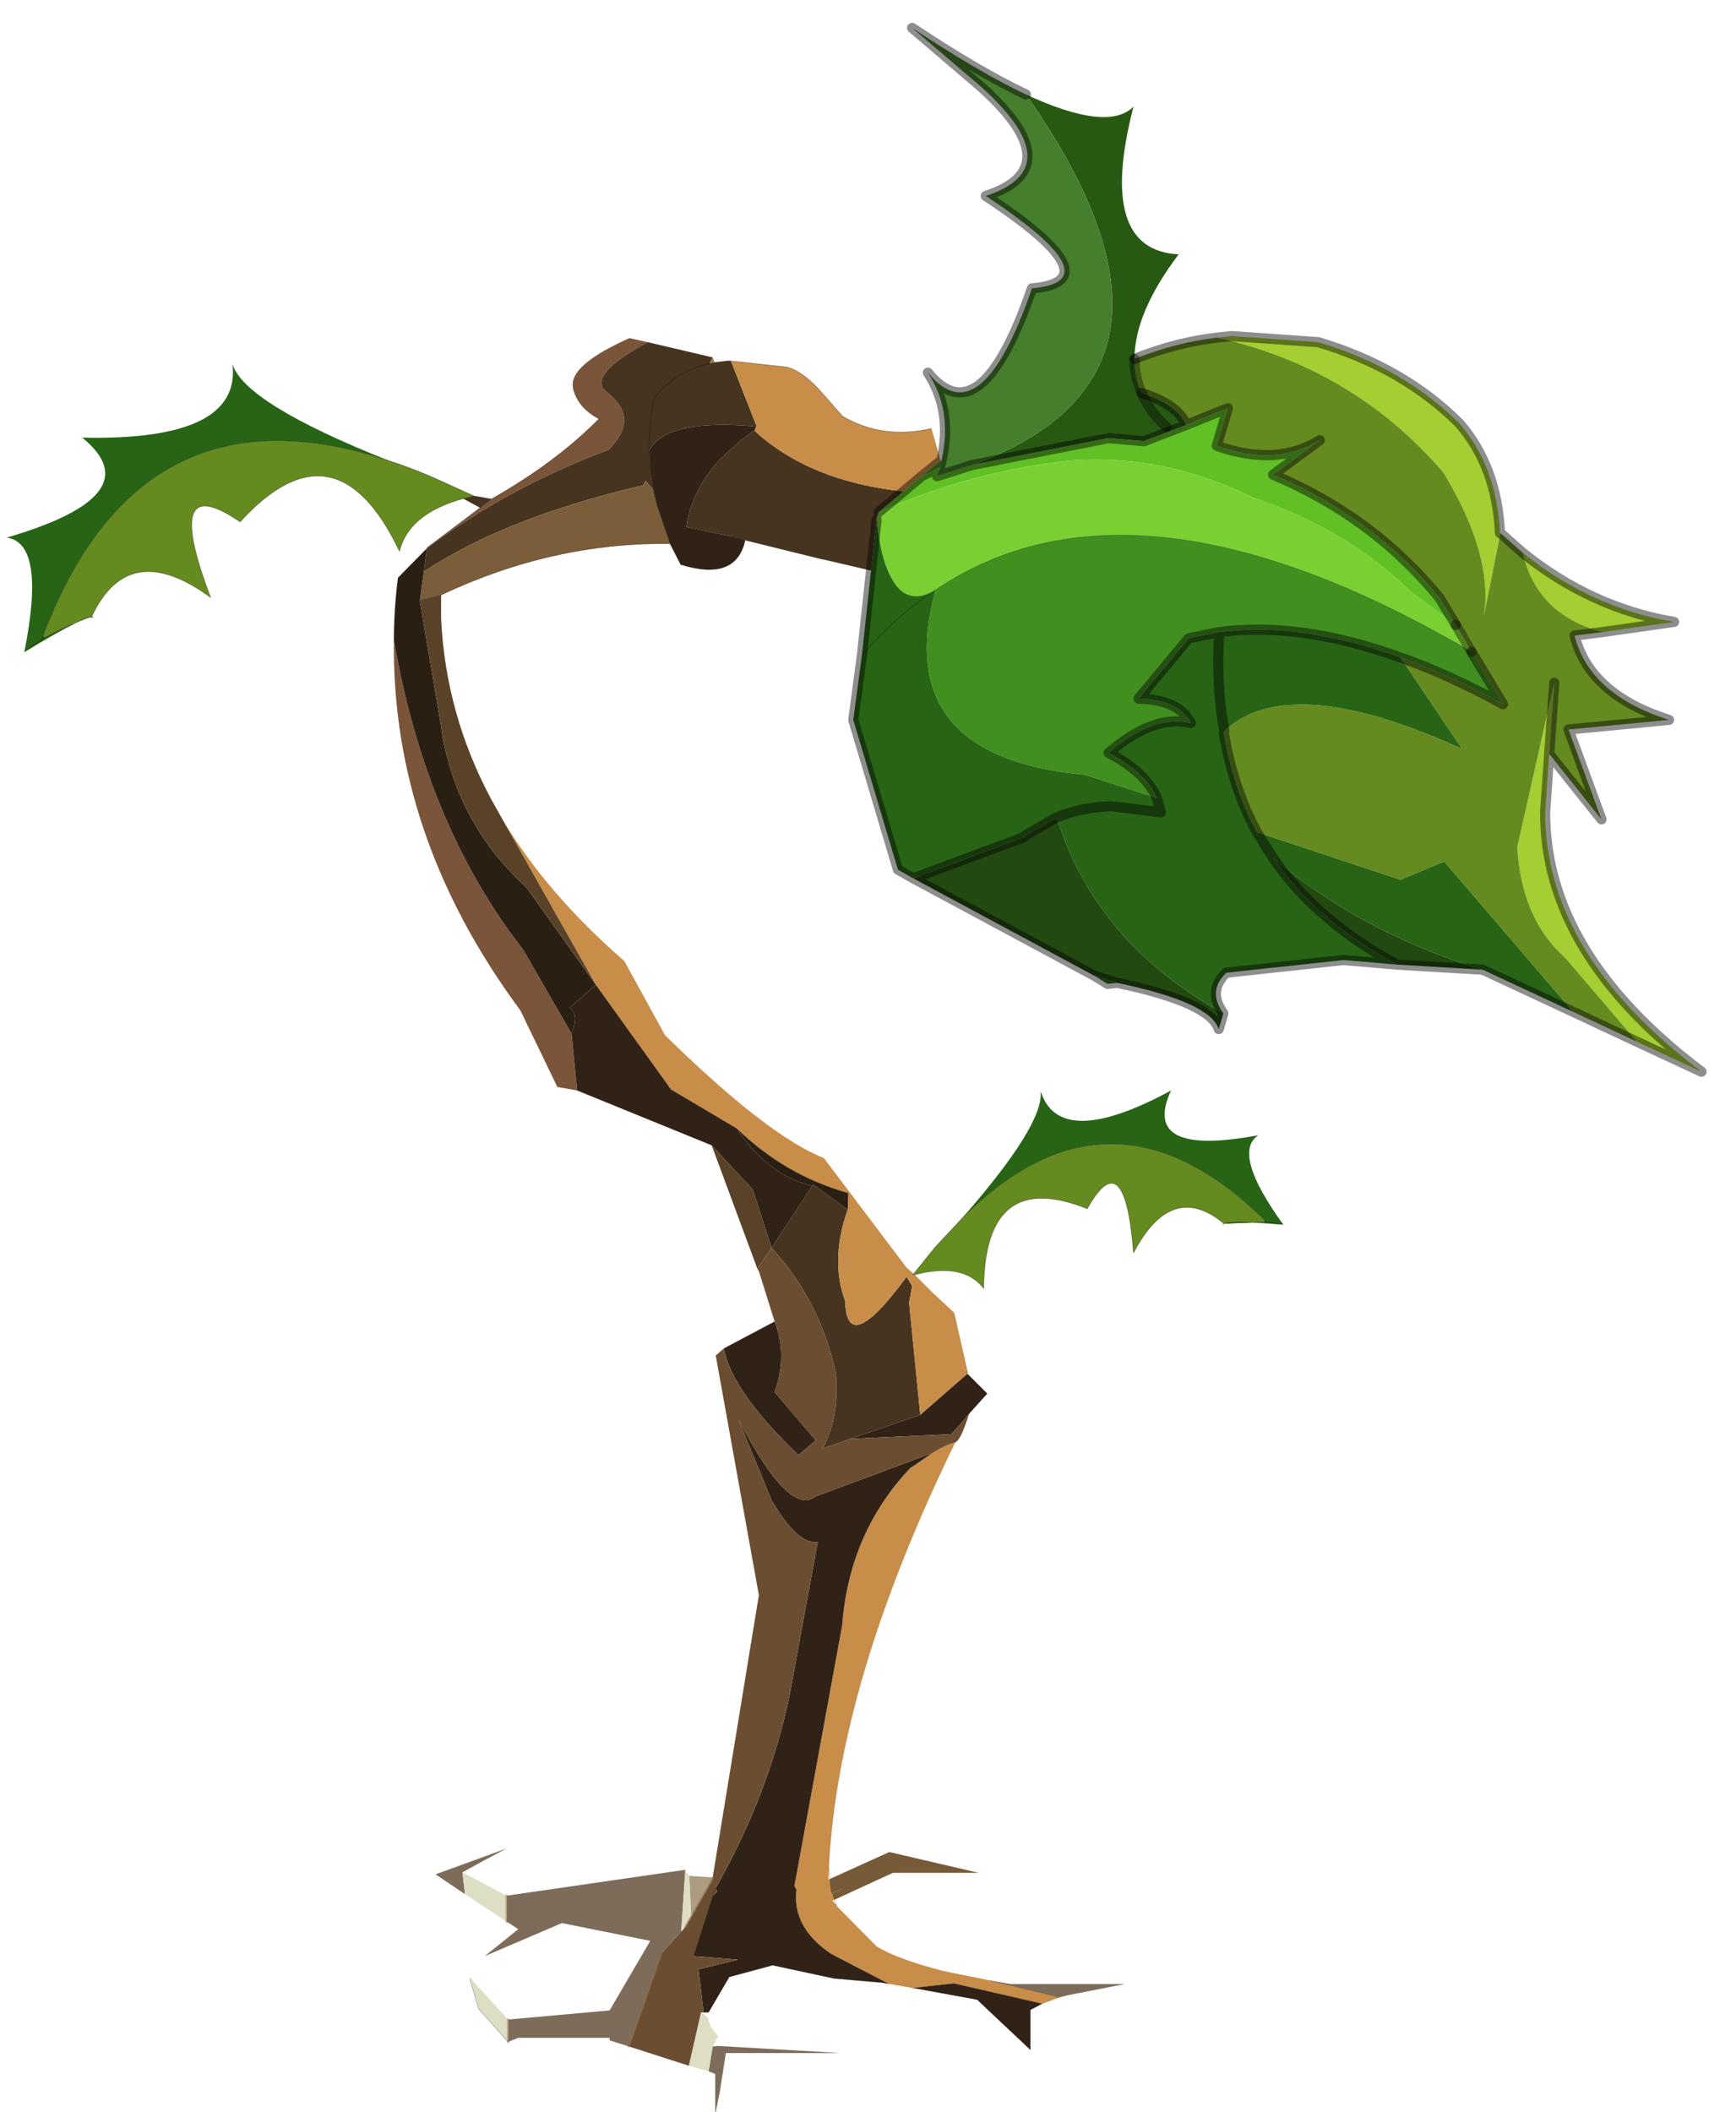 <svg width="171" height="208" xmlns="http://www.w3.org/2000/svg" xmlns:xlink="http://www.w3.org/1999/xlink">
 <defs>
  <g transform="matrix(1,0,0,1,192.55,294) " id="shape0">
   <path id="svg_1" fill-rule="evenodd" fill="#285913" d="m20,-243.2q8.1,3.75 10.6,1.2q-3.65,14.15 4.45,14.55q-4.35,5.75 -4.35,10.3q0,1.75 0.7,3.35q3.6,1.15 4.4,3.15l-4.15,1.6l-3.5,-0.3l-13.45,2.65q2.75,-1 4.95,-2.25q4.4,-2.45 6.6,-5.85l0.3,-0.45q6.05,-10.05 -6.55,-27.95m13.85,32.75q-1.7,-1.55 -2.45,-3.35q0.75,1.8 2.45,3.35"/>
   <path id="svg_2" fill-rule="evenodd" fill="#a4ce31" d="m38.85,-219.25l1.45,-0.15l8.5,0.6q8.4,2.5 13.9,8q3.7,4.25 4,10.8l0.05,0l-1.65,8.25q1,-6.05 -4,-14.25q-8.85,-10.25 -22.25,-13.25m30.1,21.2q6.8,5.45 14.9,6.8l-7.05,1q-6.45,-1.7 -7.85,-7.8m2.6,19.8l-0.4,5.7q-0.05,13.95 15.4,25.6l-6.35,-2.95l-7.1,-8.3q-4.25,-3.75 -4.7,-10.85l3.65,-16.2l-0.5,7"/>
   <path id="svg_3" fill-rule="evenodd" fill="#658a20" d="m30.7,-217.15q4.15,-1.65 8.15,-2.1q13.4,3 22.25,13.25q5,8.2 4,14.25l1.65,-8.25l2.2,1.95q1.4,6.1 7.85,7.8l-2.75,0.35q1.45,5.8 9.3,8.3l-9.9,0.95l3.25,8.85l-5.15,-6.45l0.5,-7l-3.65,16.2q0.45,7.1 4.7,10.85l7.1,8.3l-6.3,-2.95l-12.7,-14.8l-4.3,1.8l-14.15,-4.7q-2.35,-4.35 -3.25,-9.75l0.05,-0.2q6.4,-6 23.4,1.75l-6.05,-9q4.8,1.7 10.1,4.6l-3.1,-5.15l-1.55,-2.65l-1.6,-2.65q-6.45,-7.95 -16.4,-12.15l4.6,-3.4q-4.25,2.65 -10.15,0.55l1.1,-3.7l-4.1,1.65q-0.8,-2 -4.4,-3.15q-0.7,-1.6 -0.7,-3.35m-21.75,90.1l2.05,-2.55l2.7,-2.9q14.65,-14.75 29.8,0.15l-0.05,0.2l-3.95,0.15q-5.15,-4.25 -8.9,2.9q-0.85,-11 -4.55,-4.35q-10.1,-4.05 -10.2,7.85q-2,-2.6 -6.8,-1.35l-0.2,0l0.05,-0.05l0.05,-0.05m-44.35,-76.35q-5.4,1.5 -6.3,5.2q-6.3,-13.2 -15.7,-2.9q-7.75,-5.3 -2.9,7.45q-8.05,-5.9 -11.7,1.85q-2.3,0.85 -4.6,2.05l-0.2,-0.15q9.6,-25.3 34,-17.25q2.2,0.7 4.6,1.75l3.85,1.75l-1.05,0.25"/>
   <path id="svg_4" fill-rule="evenodd" fill="#7a553a" d="m-24.2,-145.1l-1.95,-0.35l-3.65,-7.55q-12.7,-17.15 -12.45,-36.45q3.15,18.2 12.75,30.5l4.75,8.25l0.55,5.6m-14.8,-53.45l5.25,-3.95l1.1,-0.85q6.35,-3.6 10.6,-7.9q-2.1,-1.1 -2.55,-3.05q-0.5,-2.2 5.55,-4.9l1.8,0.4q-6.35,3.45 -3.85,5.05q3.05,2.5 0,5.55q-10,3.75 -17.9,9.7l0,-0.05"/>
   <path id="svg_5" fill-rule="evenodd" fill="#463420" d="m4.75,-196.3l-4.7,-1.1l-7.7,-1.9l-1.35,-0.35l-4.45,-0.95q0.55,-3.65 3.25,-6.6l2,-1.85l1.45,-1.05q5.4,5 14.7,6l-2.45,2.05l-0.2,0.7l-0.55,5.05m-43.75,-2.2l0,-0.05l0,0.05q7.9,-5.95 17.9,-9.7q3.05,-3.05 0,-5.55q-2.5,-1.6 3.85,-5.05l6.4,1.5l-0.3,0.6l0.5,-0.1l1.2,-0.15l0.4,0l2.5,6.35l-0.05,0.1q-8.9,-0.8 -10.5,2.4l0.1,2.05l0.15,0.7l0.15,1.1l-0.75,-0.9l-0.25,0.45q-13.55,3.15 -21.6,8.5l0.3,-2.3m5.25,-4l-1.65,-0.9l1.05,-0.25l1.7,0.3l-1.1,0.85m22.6,-14.2q-3.4,0.75 -5.45,3.4q-0.55,2.6 -0.5,5.2q-0.05,-2.6 0.5,-5.2q2.05,-2.65 5.45,-3.4m13.6,83.35q-1.75,4.9 -0.25,9q0.15,5.65 6.05,-2.4l0.55,0.9l-0.3,1.65l1.1,11.05l-6.85,2.35l-2.75,0.95q1.65,-3.1 1.3,-7.35q-1.55,-7.2 -6.35,-12.4l4,-6.1l0.1,-0.15l3.4,2.5m-1.55,67.3l1.8,-0.75l-1.75,0.75l-0.05,0l0.05,0l-0.4,0.2l0,-0.05l0.35,-0.15"/>
   <path id="svg_6" fill-rule="evenodd" fill="#9e7d47" d="m1.35,-64.85l0,0.05l0,-0.05m-12.2,-152.45l0.2,0.5l-0.5,0.1l0.3,-0.6m0,149.75l0,0.1l0,-0.1"/>
   <path id="svg_7" fill-rule="evenodd" fill="#c88d48" d="m-31.5,-171.7q4.4,7.3 11.95,13.85l4,7.3q10.15,9.95 15.65,12.1l8.15,10.8l0.7,0.6l-0.05,0.05l-0.05,0.05l0.2,0l1.5,1.5l0.15,0.15l2.25,2.1l1.35,5.95l-0.05,0.05l-4.65,4.05l-1.1,-11.05l0.3,-1.65l-0.55,-0.9q-5.9,8.05 -6.05,2.4q-1.5,-4.1 0.25,-9l0.05,-1.65q-6.3,-1.8 -10.95,-6.35l-6.5,-3.85l-7.4,-10.3l-9.15,-16.2m44.55,61.25q-11.55,23.7 -12.45,41.85l-0.05,1.2l0.15,-0.05l0.1,1.1l0.1,0.3l-0.35,0.15l0,0.05l0.4,-0.2l0.2,0.65l-0.2,0.1l0.4,0.45l0,0.05l3.95,4q2.05,1.25 6.5,2.4l4.65,0.95l0.25,0.05l6.2,1.5l0.05,0.25l-1.35,0.5l-8.7,-2l-4,0.45l-2.35,-0.4l-5.7,-2.95q-3.9,-2.6 -3.45,-6.35l-0.2,-0.35l4.7,-25.65q0.7,-9.1 6.6,-15.4l0.1,-0.1l2.2,-1.5q1.2,-0.75 2.25,-1.05m-22.1,-106.5l5.5,0.6q1.65,0.4 3.7,2.8l1.8,2.05q3.95,2.3 8.75,1.2l0.9,3.15l0.05,0l-1.85,1.5l-1.85,1.55q-9.3,-1 -14.7,-6l0.2,-0.5l-2.5,-6.35"/>
   <path id="svg_8" fill-rule="evenodd" fill="#457e2c" d="m11.7,-207.2q1.1,-4.85 -1.35,-8.6q5.2,6.4 10.25,-8.3q8.2,-0.7 -4.55,-9.1q8.4,-2.75 -0.4,-10.7l-6.85,-5.85q6.55,4.35 11.2,6.55q12.6,17.9 6.55,27.95l-0.3,0.45q-2.2,3.4 -6.6,5.85q-2.2,1.25 -4.95,2.25l-3.45,1.1l0.3,-0.9l0.15,-0.7"/>
   <path id="svg_9" fill-rule="evenodd" fill="#60c025" d="m14.7,-206.7l13.45,-2.65l3.5,0.3l4.15,-1.6l4.1,-1.65l-1.1,3.7q5.9,2.1 10.15,-0.55l-4.6,3.4q9.95,4.2 16.4,12.15l1.6,2.65l-4.35,-3.2q-6.45,-6.3 -15.65,-9.35q-8.65,-4.3 -17.95,-3.65q-9.8,1.05 -18.9,5.1l2.45,-2.05l1.85,-1.55l1.75,-0.85l-0.3,0.9l3.45,-1.1"/>
   <path id="svg_10" fill-rule="evenodd" fill="#7ad033" d="m5.3,-201.35l0.2,-0.7q9.1,-4.05 18.9,-5.1q9.3,-0.65 17.95,3.65q9.2,3.05 15.65,9.35l4.35,3.2l1.55,2.65q-4.65,-2.7 -9.05,-4.8q-26.85,-12.7 -43.75,-1.3q-3.2,1.9 -4.75,-2.05q-0.75,-1.8 -1.05,-4.9"/>
   <path id="svg_11" fill-rule="evenodd" fill="#418f1f" d="m11.65,-207.15l0.05,-0.05l-0.15,0.7l-1.75,0.85l1.85,-1.5m21.25,33.25l-7.1,-2.3q-19.2,-1.75 -14.7,-18.2q16.9,-11.4 43.75,1.3q4.4,2.1 9.05,4.8l3.1,5.15q-5.3,-2.9 -10.1,-4.6q-9.85,-3.55 -17.85,-2.5l-3,0.6l-4.95,5.95q3.95,0.1 5.15,2.4q-3.7,-0.85 -8.1,2.95q3.65,1.9 4.75,4.45"/>
   <path id="svg_12" fill-rule="evenodd" fill="#276415" d="m73.9,-152.85l-8.9,-4.15l-0.05,0q-12,-3.7 -20.6,-11q4.3,6.25 12.2,10.5l-5.25,-0.45l-11.55,1.25q-1.9,1.8 -0.3,4q-12.6,-6.95 -16.4,-19.3l-3.05,1.75l-0.2,0.2l-10.9,4.05l-1.5,-0.85l-4.4,-14.75l0.85,-6.35l0.9,-8.35l0.55,-5.05q0.3,3.1 1.05,4.9q1.55,3.95 4.75,2.05q-4.5,16.45 14.7,18.2l7.1,2.3q-1.1,-2.55 -4.75,-4.45q4.4,-3.8 8.1,-2.95q-1.2,-2.3 -5.15,-2.4l4.95,-5.95l3,-0.6q8,-1.05 17.85,2.5l6.05,9q-17,-7.75 -23.4,-1.75l-0.05,0.2q0.9,5.4 3.25,9.75l14.15,4.7l4.3,-1.8l12.7,14.8m-44.9,-2.85l-0.95,0.1l-1.3,-0.8l2.25,0.7m-15.3,23.2q8.15,-9.3 7.75,-12.55q1.85,5.9 12.85,-0.05q-3.05,6.6 8.6,4.4q-2.65,1.75 2.45,8.8q-5.85,-0.5 -5.95,0.05l0.1,-0.15l3.95,-0.15l0.25,0l1.65,0.25l-1.65,-0.25l-0.25,0l0.05,-0.2q-15.15,-14.9 -29.8,-0.15m-85.7,-59.3l0.15,0.15q-0.35,-0.55 -6.8,3.35q2.15,-10.75 -1.75,-11.25q14.4,-4.2 7.45,-9.85q15.7,0.35 14.8,-7.25q1.15,3.85 15.35,9.5q-24.4,-8.05 -34,17.25l-0.1,0.35l-1.75,1.25l1.75,-1.25l0.1,-0.35l0.2,0.15q2.3,-1.2 4.6,-2.05m83.1,-2.6q-3.95,2.6 -7.25,6.45q3.3,-3.85 7.25,-6.45m11.95,22.4q2.45,-1 5.35,-1.1l4.9,0.6l-0.4,-1.4l0.4,1.4l-4.9,-0.6q-2.9,0.1 -5.35,1.1m16.5,-8.5q-0.85,-4.65 -0.5,-9.75q-0.35,5.1 0.5,9.75m4.8,12.5l-1.6,-2.55l1.6,2.55m-121.25,-21.55l0.3,-0.2l-0.3,0.2m120.4,57.2l0.2,0.2l-0.2,-0.2"/>
   <path id="svg_13" fill-rule="evenodd" fill="#a67c39" d="m23.9,-55.95l-0.95,0.3l-0.05,-0.25l1,-0.05m-30.65,-154.15l0.15,-0.4l0.05,-0.1l-0.2,0.5"/>
   <path id="svg_14" fill-rule="evenodd" fill="#312217" d="m-7.65,-199.3q-0.9,4.1 -6.35,2.4l-1.05,-2.05l-1.3,-3.8l-0.35,-1.5l-0.15,-1.1l-0.15,-0.7l-0.1,-2.05q1.6,-3.2 10.5,-2.4l-0.15,0.4l-1.45,1.05l-2,1.85q-2.7,2.95 -3.25,6.6l4.45,0.95l1.35,0.35m21.9,82.1l1.95,1.95l-1.8,2l-0.85,1l-0.9,1l-9.9,0.45l6.85,-2.35l4.65,-4.05m7.35,62.05l-1.15,0.6l0,3.95l-5.25,-4.95l-6.3,-1.15l4,-0.45l8.7,2m-15.05,-1.95l-0.85,-0.15l-4.6,-0.4l-6.05,-1.3l-4.25,1.15l-2.05,3.5l-0.5,0l-0.5,-4.25l3.9,-0.95l-4.4,-0.35l1.9,-5.95l0.45,-0.4l-0.15,-0.35q5.2,-9.15 7.25,-18.85l2.8,-15.25q-1.95,0.35 -4.55,-4.1l-3.3,-8.05q5,9.7 7.6,7.7l11.55,-4.3l-2.2,1.5l-0.1,0.1q-5.9,6.3 -6.6,15.4l-4.7,25.65l0.2,0.35q-0.45,3.75 3.45,6.35l5.7,2.95m-16.3,-62.6l5,-2.65q1.3,3.35 0,6.95l4.05,4.75l-1.7,1.45q-6.55,-6.25 -7.35,-10.5m-1.2,-20l-13.25,-5.4l-0.55,-5.6q0.75,-1.95 -0.2,-2.55l2.6,-2.25l7.4,10.3l6.5,3.85q2.95,4.55 7.4,5.65l-4,6.1l-1.85,-5.75l-4.05,-4.35"/>
   <path id="svg_15" fill-rule="evenodd" fill="#7b5e39" d="m-15.05,-198.95q-11.55,-0.15 -22.55,5.05l-2.1,0.55l0.4,-2.85q8.05,-5.35 21.6,-8.5l0.25,-0.45l0.75,0.9l0.35,1.5l1.3,3.8"/>
   <path id="svg_16" fill-rule="evenodd" fill="#2a1f13" d="m-42.25,-189.45q0,-3.05 0.4,-6.15l2.85,-2.9l-0.3,2.3l-0.4,2.85l2.1,12.4l0.15,1.05q1.65,8.8 8.25,14.8l6.85,9.6l-2.6,2.25q0.95,0.6 0.2,2.55l-4.75,-8.25q-9.6,-12.3 -12.75,-30.5m33.8,48.1q4.65,4.55 10.95,6.35l-0.05,1.65l-3.4,-2.5l-0.1,0.15q-4.45,-1.1 -7.4,-5.65"/>
   <path id="svg_17" fill-rule="evenodd" fill="#5a4229" d="m-37.6,-193.9l0,2.35q0.45,9.35 4.9,17.7l1.2,2.15l9.15,16.2l-6.85,-9.6q-6.6,-6 -8.25,-14.8l-0.15,-1.05l-2.1,-12.4l2.1,-0.55m31.15,66.35l-4.5,-12.15l4.05,4.35l1.85,5.75l-1.4,2.05"/>
   <path id="svg_18" fill-rule="evenodd" fill="#224910" d="m64.95,-157l-8.4,-0.5q-7.9,-4.25 -12.2,-10.5q8.6,7.3 20.6,11m-25.5,4.3l-0.45,1.55q-0.85,-2.65 -10,-4.55l-2.25,-0.7l-17.85,-9.6l10.9,-4.05l0.2,-0.2l3.05,-1.75q3.8,12.35 16.4,19.3"/>
   <path id="svg_19" fill-rule="evenodd" fill="#7e6c5a" d="m16.7,-57.4l1.8,0.3l11.25,0l-5.85,1.15l-1,0.05l-6.2,-1.5m-27.55,6.45l0.55,-0.05l12.05,0.7l-11.3,0l-0.6,3.85l-0.45,2.2l0,-4l-0.65,-0.25l0.4,-2.45m-8.25,0l-1.9,-0.6l0,-0.25l-9,0l-1,0.4l0,-2.2l10,-0.9l4,-6.85l-8.7,-1.75l-7.6,3.25l3.3,-2.65l-1.15,-0.75l0,-2.55l17.6,-2.55l0,0.05l-0.4,6.05l-1.95,2.15l-3.2,9.15m-16.15,-15l-2.9,-1.95l7,-2.55q-2.2,1.15 -4.35,2.35l0.25,2.15"/>
   <path id="svg_20" fill-rule="evenodd" fill="#dedec5" d="m-12,-54.3l0.65,0.45l0.3,0.95l0.75,0.95l-0.55,1l-0.4,2.45l-1.95,-0.55l1.2,-5.25m-19,2.9l-2.9,-3.25l-0.8,-2.75l-0.05,-0.1l0,-0.2l3.75,4.1l0,2.2m-0.15,-11.85l-4.1,-2.7l-0.25,-2.15l4.35,2.3l0,2.55m17.6,-5.05l0.4,0.55l0.2,4l-0.6,1.05l-0.4,0.45l0.4,-6.05m-21.15,10.9l-0.05,-0.3l0.05,0.3"/>
   <path id="svg_21" fill-rule="evenodd" fill="#6b4e32" d="m13.55,-112.25l0.85,-1q-0.8,2.6 -1.35,2.8q-1.05,0.3 -2.25,1.05l-11.55,4.3q-2.6,2 -7.6,-7.7l3.3,8.05q2.6,4.45 4.55,4.1l-2.8,15.25q-2.05,9.7 -7.25,18.85l0.15,0.35l-0.45,0.4l-1.9,5.95l4.4,0.35l-3.9,0.95l0.5,4.25l-0.25,0l-1.2,5.25l-5.9,-1.9l3.2,-9.15l1.95,-2.15l0.4,-0.45l0.6,-1.05l2.1,-3.7l0,-0.1l0,-0.05l4.55,-27.8l-4.25,-23.6l0.8,-0.7q0.8,4.25 7.35,10.5l1.7,-1.45l-4.05,-4.75q1.3,-3.6 0,-6.95l-1.55,-4.95l-0.15,-0.25l1.4,-2.05q4.8,5.2 6.35,12.4q0.35,4.25 -1.3,7.35l2.75,-0.95l9.9,-0.45l0.9,-1m-24.4,46.45l0.3,-0.75l-0.3,0.75"/>
   <path id="svg_22" fill-rule="evenodd" fill="#775a37" d="m0.7,-67.45l5.85,-2.65l8.8,2.05l-8.45,0l-5.75,2.65l-0.2,-0.65l1.75,-0.75l-1.8,0.75l-0.1,-0.3l-0.1,-1.1"/>
   <path id="svg_23" fill-rule="evenodd" fill="#ad9c81" d="m-13.15,-67.75l2.3,0.15l0,0.05l0,0.1l-2.1,3.7l-0.2,-4"/>
   <path id="svg_24" stroke-opacity="0.443" stroke-linejoin="round" stroke-linecap="round" stroke="#000000" fill="none" d="m30.7,-217.15q4.15,-1.65 8.15,-2.1l1.45,-0.15l8.5,0.6q8.4,2.5 13.9,8q3.7,4.25 4,10.8l0.05,0l2.2,1.95q6.8,5.45 14.9,6.8l-7.05,1l-2.75,0.35q1.45,5.8 9.3,8.3l-9.9,0.95l3.25,8.85l-5.15,-6.45l-0.4,5.7q-0.05,13.95 15.4,25.6l-6.35,-2.95l-6.3,-2.95l-8.9,-4.15l-0.05,0l-8.4,-0.5l-5.25,-0.45l-11.55,1.25q-1.9,1.8 -0.3,4l-0.45,1.55q-0.85,-2.65 -10,-4.55l-0.95,0.1l-1.3,-0.8l-17.85,-9.6l-1.5,-0.85l-4.4,-14.75l0.85,-6.35l0.9,-8.35m6.9,-10.85l0.05,-0.05q1.1,-4.85 -1.35,-8.6q5.2,6.4 10.25,-8.3q8.2,-0.7 -4.55,-9.1q8.4,-2.75 -0.4,-10.7l-6.85,-5.85q6.55,4.35 11.2,6.55m-5.3,36.5l13.45,-2.65l3.5,0.3l4.15,-1.6q-0.8,-2 -4.4,-3.15m-25.9,11.75l2.45,-2.05m1.85,-1.55l1.85,-1.5m3.05,0.45l-3.45,1.1l0.3,-0.9l-1.75,0.85l-1.85,1.55m3.6,-2.4l0.15,-0.7m-6.4,5.85l-0.55,5.05m57.6,5.35l-1.6,-2.65q-6.45,-7.95 -16.4,-12.15l4.6,-3.4q-4.25,2.65 -10.15,0.55l1.1,-3.7l-4.1,1.65m-12.75,38.65l-3.05,1.75l-0.2,0.2l-10.9,4.05m24,-7.9q-1.1,-2.55 -4.75,-4.45q4.4,-3.8 8.1,-2.95q-1.2,-2.3 -5.15,-2.4l4.95,-5.95l3,-0.6q8,-1.05 17.85,2.5q4.8,1.7 10.1,4.6l-3.1,-5.15m-24.4,8q0.9,5.4 3.25,9.75l1.6,2.55q4.3,6.25 12.2,10.5m-17.5,-32.75q-0.35,5.1 0.5,9.75m-6.65,6.6l0.4,1.4l-4.9,-0.6q-2.9,0.1 -5.35,1.1m49,-13.25l-0.5,7m-44.8,21.85l2.25,0.7"/>
   <path id="svg_25" stroke-width="0.05" stroke-opacity="0.443" stroke-linejoin="round" stroke-linecap="round" stroke="#000000" fill="none" d="m0.05,-197.4l-7.7,-1.9q-0.9,4.1 -6.35,2.4l-1.05,-2.05q-11.55,-0.15 -22.55,5.05m-1.4,-4.65l5.25,-3.95l-1.65,-0.9m1.05,-0.25l1.7,0.3q6.35,-3.6 10.6,-7.9q-2.1,-1.1 -2.55,-3.05m13.95,-2.5l1.2,-0.15l0.4,0l5.5,0.6q1.65,0.4 3.7,2.8l1.8,2.05q3.95,2.3 8.75,1.2m-21.85,-6.4l0.5,-0.1m1.65,17.15l1.35,0.35m0.9,-10.8l0.15,-0.4l0.05,-0.1m-10.55,2.5l0.1,2.05l0.15,0.7l0.15,1.1l0.35,1.5l1.3,3.8m-2.05,-9.15q-0.05,-2.6 0.5,-5.2q2.05,-2.65 5.45,-3.4m-28.55,23.35l2.1,-0.55m3.85,-8.6l1.1,-0.85"/>
   <path id="svg_26" stroke-width="0.05" stroke-opacity="0.443" stroke-linejoin="round" stroke-linecap="round" stroke="#000000" fill="none" d="m8.95,-127.05l2.05,-2.55l2.7,-2.9m31.65,0.6q-5.85,-0.5 -5.95,0.05l0.1,-0.15q-5.15,-4.25 -8.9,2.9q-0.85,-11 -4.55,-4.35q-10.1,-4.05 -10.2,7.85q-2,-2.6 -6.8,-1.35m-44.45,-76.45q-5.4,1.5 -6.3,5.2q-6.3,-13.2 -15.7,-2.9q-7.75,-5.3 -2.9,7.45q-8.05,-5.9 -11.7,1.85l0.15,0.15q-0.35,-0.55 -6.8,3.35l1.75,-1.25l0.1,-0.35q9.6,-25.3 34,-17.25q2.2,0.7 4.6,1.75l3.85,1.75l-1.05,0.25m39.25,15.45q3.3,-3.85 7.25,-6.45m52.8,6.1q-4.65,-2.7 -9.05,-4.8q-26.85,-12.7 -43.75,-1.3m-87.7,4.65l-0.3,0.2m0.3,-0.2q2.3,-1.2 4.6,-2.05m117.35,59.9l-1.65,-0.25l-0.25,0l-3.95,0.15m4.2,-0.15l-0.2,-0.2q-15.15,-14.9 -29.8,-0.15m-4.75,5.45l-0.05,0.05l-0.05,0.05l0.2,0"/>
   <path id="svg_27" stroke-opacity="0.38" stroke-linejoin="round" stroke-linecap="round" stroke="#000000" fill="none" d="m31.4,-213.8q0.75,1.8 2.45,3.35m28.5,19.5l1.55,2.65m-33.2,-28.85q0,1.75 0.7,3.35"/>
   <path id="svg_28" stroke-width="0.25" stroke-opacity="0.392" stroke-linejoin="round" stroke-linecap="round" stroke="#886740" fill="none" d="m-31.15,-65.8l0,2.55m0.15,9.65l0,2.2m20.15,-16.15l0,0.1l-2.1,3.7l-0.6,1.05m-2.35,2.6l-3.2,9.15"/>
   <path id="svg_29" stroke-width="0.05" stroke-opacity="0.38" stroke-linejoin="round" stroke-linecap="round" stroke="#000000" fill="none" d="m0.6,-68.6l0.1,1.15l0.1,1.1l0.1,0.3m0.25,0.65l0.2,0.55l0,0.05m15.1,7.35l0.25,0.05m-11,0.15l-4.6,-0.4l-6.05,-1.3l-4.25,1.15m-21.8,6.4l-2.9,-3.25l-0.8,-2.75m-0.05,-0.3l0.05,0.3m23.85,-8.4l-1.9,5.95m35.65,3.95l1,-0.05m-1,0.05l-6.2,-1.5m-15.75,-8.65l0.2,0.65m-0.2,-0.65l-0.05,0m20.7,10.9l-8.7,-2l-4,0.45m-19.45,-9.85l-0.3,0.75"/>
   <path id="svg_30" stroke-opacity="0" stroke-linejoin="round" stroke-linecap="round" stroke="#ff00ff" fill="none" d="m187.95,-293.5l0,380l-379.95,0l-0.05,0l0,-380l380,0"/>
   <path id="svg_31" stroke-opacity="0" stroke-linejoin="round" stroke-linecap="round" stroke="#ff00ff" fill="none" d="m187.95,-293.5l-190,190l190,190m-380,-380l190,190l-189.95,190"/>
   <path id="svg_32" stroke-opacity="0" stroke-linejoin="round" stroke-linecap="round" stroke="#ff00ff" fill="none" d="m92.95,-38.4l-189.95,0"/>
  </g>
  <g id="sprite0">
   <use id="svg_33" xlink:href="#shape1" width="100" height="40"/>
  </g>
  <g id="shape1">
   <path id="svg_34" fill-rule="evenodd" fill-opacity="0" fill="#ff00ff" d="m100,40l-100,0l0,-40l100,0l0,40"/>
  </g>
 </defs>
 <g>
  <title>background</title>
  <rect fill="none" id="canvas_background" height="210" width="173" y="-1" x="-1"/>
 </g>
 <g>
  <title>Layer 1</title>
  <g id="svg_35">
   <use x="81.05" y="252.5" id="svg_36" xlink:href="#shape0" width="381" transform="matrix(1,0,0,1,-192.55,-294) " height="381"/>
   <use x="44.438" y="138.44" xlink:href="#sprite0" width="100" transform="matrix(1.824,0,0,1.824,-85.4,-220.5) " id="_mcMask" height="40"/>
  </g>
 </g>
</svg>